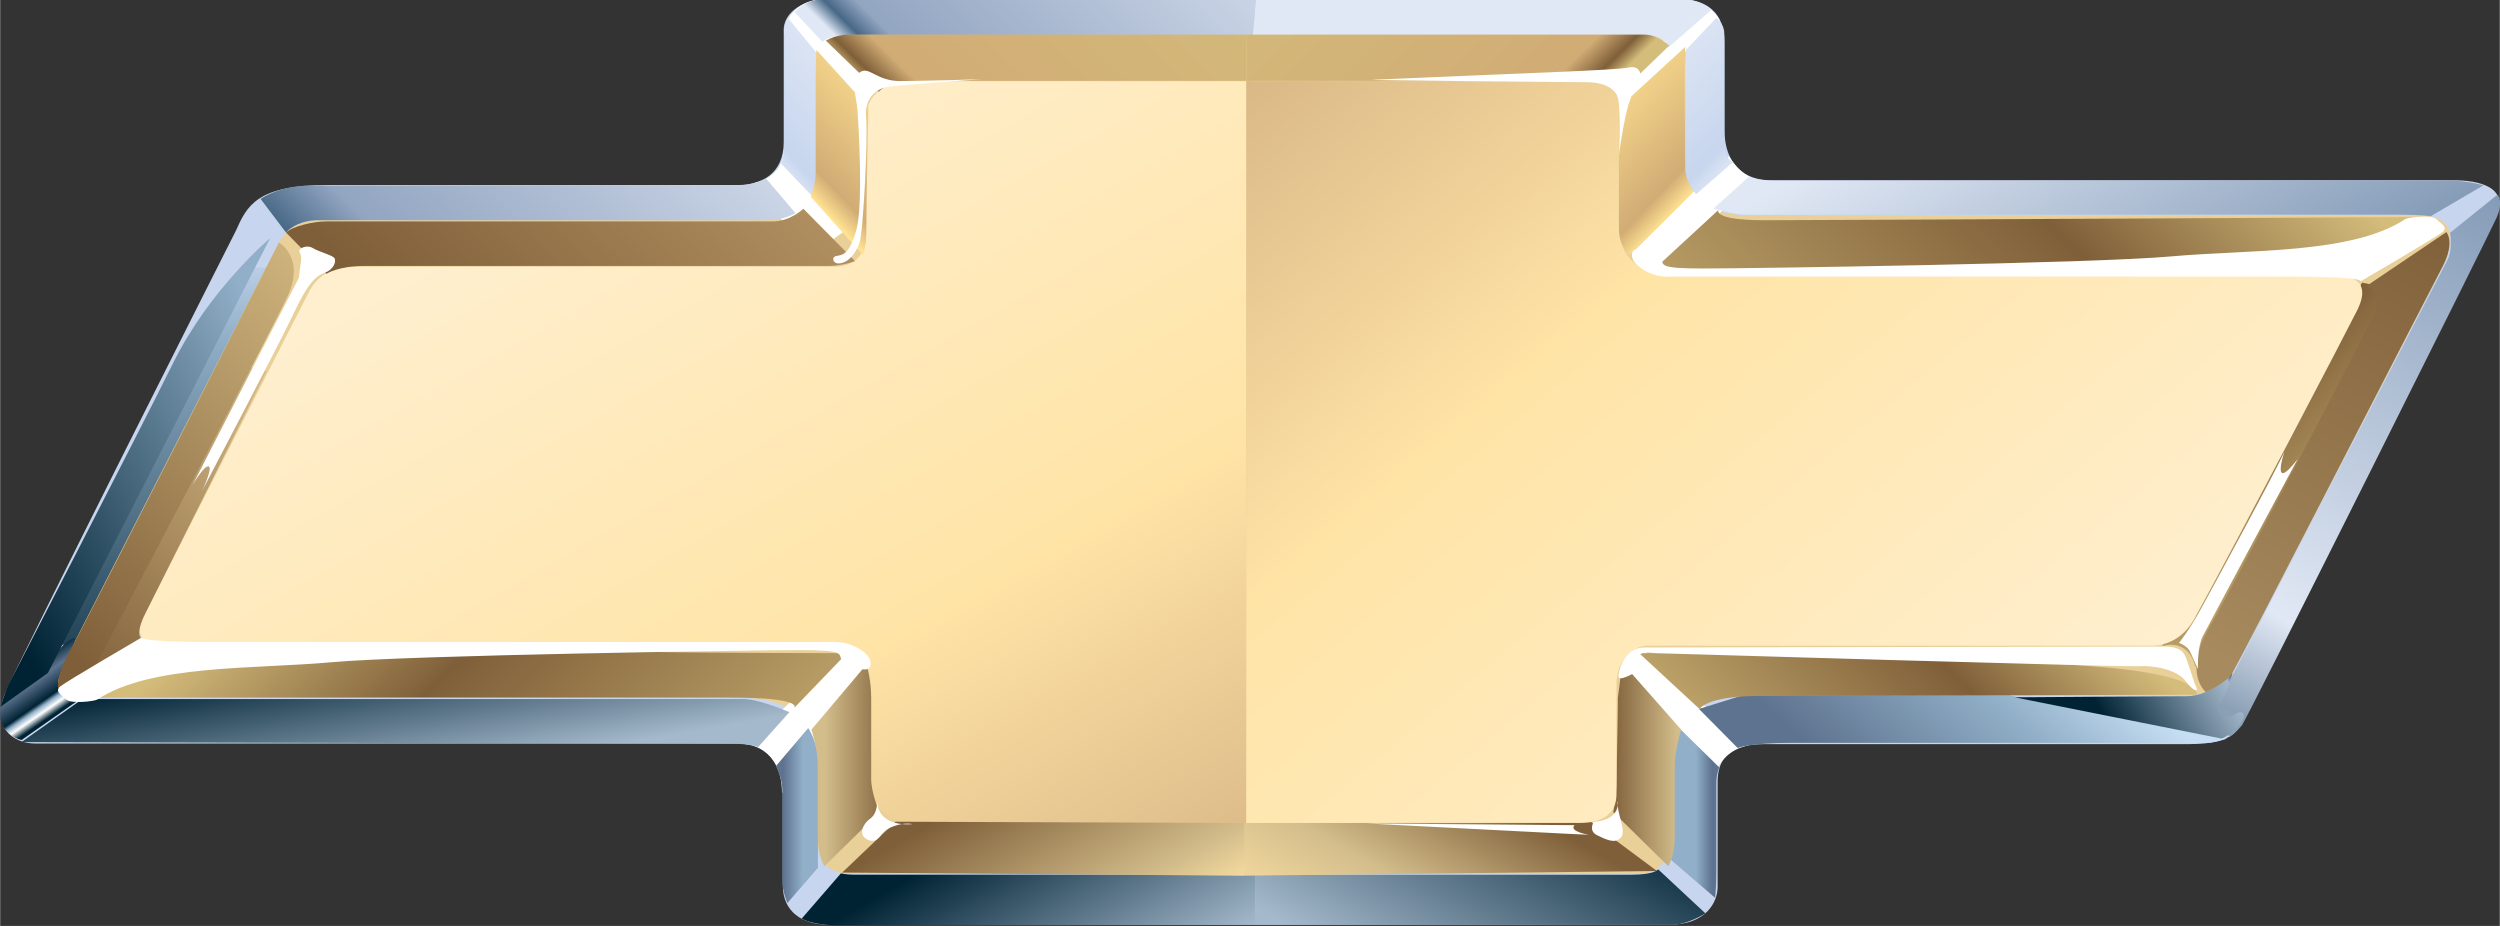 <?xml version="1.0" encoding="UTF-8"?>
<svg width="500" height="185.19" version="1.1" viewBox="-194.163 -444.386 219.235 81.213" xmlns="http://www.w3.org/2000/svg" xmlns:cc="http://creativecommons.org/ns#" xmlns:dc="http://purl.org/dc/elements/1.1/" xmlns:rdf="http://www.w3.org/1999/02/22-rdf-syntax-ns#" xmlns:xlink="http://www.w3.org/1999/xlink">
<rect x="-194.163" y="-444.386" width="219.235" height="81.213" fill="#333333" stroke="none"/>
<g transform="matrix(.736 0 0 -.723 -303.6 -83.811)">
<defs>
<path id="az" d="m-96.986-127.22h789.25v1096.3h-789.25z"/>
</defs>
<clipPath id="ay">
<use width="100%" height="100%" overflow="visible" xlink:href="#az"/>
</clipPath>
<g clip-path="url(#ay)">
<path d="m176.76 470.69c1.346 3.083 2.503 5.587 10.98 5.587h48.93c2.697 0 5.392 1.349 5.392 5.199v13.67c0 1.55 1.543 3.672 5.587 3.672h101.33c2.887 0 5.203-1.543 5.203-5.203v-10.79c0-2.888 1.346-5.97 5.585-5.97h81.292c2.888 0 6.741-0.768 5.01-4.432-1.738-3.656-28.126-57.194-29.917-60.772-0.687-1.371-1.22-3.198-6.564-3.198h-49.972c-2.369 0-6.26 0-6.26-4.581v-12.742c0-1.833-1.372-4.582-5.723-4.582h-100.26c-3.13 0-5.418 1.609-5.418 4.735v11.217c0 2.442-1.299 6.025-4.96 6.025h-84.158c-2.673 0-5.19 2.062-3.587 6.026 1.603 3.972 27.506 56.139 27.506 56.139" fill="#c7d6ee"/>
</g>
</g>
<g transform="matrix(.736 0 0 -.723 -303.6 -83.811)">
<linearGradient id="ax" x1="-1699.3" x2="-1698.3" y1="-91.81" y2="-91.81" gradientTransform="matrix(-30.092 -59.874 -63.275 .171 -56766 -1.0126e5)" gradientUnits="userSpaceOnUse">
<stop stop-color="#c7d6ee" offset="0"/>
<stop stop-color="#91afc8" offset=".185"/>
<stop stop-color="#002334" offset="1"/>
</linearGradient>
<path d="m155.69 420.51 2.339-8e-3 22.994 45.751-2.34 7e-3 -22.993-45.75z" fill="url(#ax)"/>
</g>
<g transform="matrix(.736 0 0 -.723 -303.6 -83.811)">
<defs>
<path id="aw" d="m-96.986-127.22h789.25v1096.3h-789.25z"/>
</defs>
<clipPath id="av">
<use width="100%" height="100%" overflow="visible" xlink:href="#aw"/>
</clipPath>
<g clip-path="url(#av)">
<path d="m237.2 414.05h-78.71c-2.746 0-3.708 1.255-2.64 3.39 5.96 11.853 25.56 50.836 26.067 51.871 0.596 1.217 2.04 2.705 4.704 2.705h52.818c5.48 0 6.413 2.395 6.413 6.721v12.884c0 1.733 1.15 2.885 3.171 2.885h96.738c2.6 0 3.75-0.859 3.75-2.592v-9.518c0-3.75-0.71-9.805 7.65-9.805h79.937c3.59 0 4.522-2.42 2.622-6.253-7.074-14.27-24.48-48.105-25.022-49.253-0.685-1.459-2.814-2.743-6.215-2.743h-52.47c-4.33 0-8.653-2.884-8.653-7.213v-10.995c0-2.002-1.202-3.42-3.342-3.42h-93.867c-2.904 0-4.012 1.644-4.012 3.837v10.004c0 3.458-2.307 7.495-8.939 7.495" fill="#e9cf98"/>
<path d="m342.16 416.63 11.025-11.49s0.787 2.52 3.777 3.144l-12.347 11.517s-1.983-1.122-2.455-3.17m-104.71-8.186s4.41-0.16 4.41-5.985l10.234 15.118-2.834 2.047-11.81-11.18zm108.78 57.246 11.625 11.331s-1.576 0.193-3.156 2.756l-11.527-11.725 3.058-2.362zm-5.027 23.152 10.74 9.159s1.183-0.687 1.675-1.773l-11.232-10.344-1.183 2.958zm-99.066 5.843c0 1.897 1.762 4.135 4.647 4.135l8.148-10.073s-2.44 0-2.822-0.9c-0.388-0.9-0.772-2.826-0.772-2.826l-9.201 9.664zm-3.517-18.143s3.482 0.552 3.482 4.274l8.077-9.503-5.148-3.721-6.411 8.95z" fill="#fff"/>
</g>
</g>
<g transform="matrix(.736 0 0 -.723 -303.6 -83.811)">
<linearGradient id="au" x1="-1697.5" x2="-1696.5" y1="-88.19" y2="-88.19" gradientTransform="matrix(36.837 36.837 36.181 -36.181 -88290 3931.5)" gradientUnits="userSpaceOnUse">
<stop stop-color="#e1e8f5" offset="0"/>
<stop stop-color="#92a5c1" offset=".899"/>
<stop stop-color="#476886" offset=".955"/>
<stop stop-color="#e1e8f5" offset="1"/>
</linearGradient>
<path d="m298.34 498.82-0.371-4.333h46.543c1.528 0 2.386-0.384 2.962-1.529l5.154 4.582s-1.296 1.28-3.654 1.28h-50.634z" fill="url(#au)"/>
</g>
<g transform="matrix(.736 0 0 -.723 -303.6 -83.811)">
<linearGradient id="at" x1="-1701.6" x2="-1700.6" y1="-83.679" y2="-83.679" gradientTransform="matrix(37.684 37.684 37.013 -37.013 67479 61509)" gradientUnits="userSpaceOnUse">
<stop stop-color="#e1e8f5" offset="0"/>
<stop stop-color="#476886" offset=".039"/>
<stop stop-color="#92a5c1" offset=".09"/>
<stop stop-color="#e1e8f5" offset="1"/>
</linearGradient>
<path d="m246.78 498.82c-1.241 0-2.674-0.614-3.434-1.565l3.34-3.627s0.667 0.859 3.34 0.859h47.943l0.371 4.333h-51.56z" fill="url(#at)"/>
</g>
<g transform="matrix(.736 0 0 -.723 -303.6 -83.811)">
<linearGradient id="as" x1="-1700.7" x2="-1699.7" y1="-74.355" y2="-74.355" gradientTransform="matrix(12.27 11.442 11.238 -12.051 21942 19044)" gradientUnits="userSpaceOnUse">
<stop stop-color="#e1e8f5" offset="0"/>
<stop stop-color="#c7d6ee" offset=".157"/>
<stop stop-color="#e1e8f5" offset="1"/>
</linearGradient>
<path d="m242.14 494.68v-13.206c0-2.073-0.415-2.581-0.415-2.581l3.685-3.916s0.527 1.352 0.527 2.183v13.085c0 0.826 0.074 2.03 0.074 2.03l-3.46 4.285s-0.411-0.749-0.411-1.88" fill="url(#as)"/>
</g>
<g transform="matrix(.736 0 0 -.723 -303.6 -83.811)">
<linearGradient id="ar" x1="-1714.5" x2="-1713.5" y1="-88.15" y2="-88.15" gradientTransform="matrix(-12.992 12.115 -11.899 -12.76 -22966 20127)" gradientUnits="userSpaceOnUse">
<stop stop-color="#e1e8f5" offset="0"/>
<stop stop-color="#c7d6ee" offset=".157"/>
<stop stop-color="#e1e8f5" offset="1"/>
</linearGradient>
<path d="m349.58 492.68s-0.1-1.536-0.1-2.362 0.1-11.981 0.1-12.809c0-0.826 1.203-2.358 1.203-2.358l4.409 3.902s-1.046 0.351-1.046 2.424v13.206c0 1.131-0.925 1.88-0.925 1.88l-3.641-3.883z" fill="url(#ar)"/>
</g>
<g transform="matrix(.736 0 0 -.723 -303.6 -83.811)">
<linearGradient id="aq" x1="-1701.6" x2="-1700.6" y1="-84.144" y2="-84.144" gradientTransform="matrix(42.266 42.266 41.512 -41.512 75609 68885)" gradientUnits="userSpaceOnUse">
<stop stop-color="#476886" offset="0"/>
<stop stop-color="#92a5c1" offset=".129"/>
<stop stop-color="#e1e8f5" offset="1"/>
</linearGradient>
<path d="m236.95 476.26c-1.382 0-48.863-0.055-51.393-0.055-3.671 0-5.83-1.619-5.83-1.619l3.02-4.063s1.208 1.489 3.874 1.489h53.577c1.866 0 3.268 0.844 3.268 0.844l-3.501 4.205s-1.719-0.801-3.015-0.801" fill="url(#aq)"/>
</g>
<g transform="matrix(.736 0 0 -.723 -303.6 -83.811)">
<linearGradient id="ap" x1="-1727.2" x2="-1726.2" y1="-82.108" y2="-82.108" gradientTransform="matrix(-4.953 7.074 6.947 4.865 -7828.9 13030)" gradientUnits="userSpaceOnUse">
<stop stop-color="#002334" offset="0"/>
<stop stop-color="#fff" offset=".107"/>
<stop stop-color="#91afc8" offset=".185"/>
<stop stop-color="#002334" offset=".242"/>
<stop stop-color="#5e738f" offset=".534"/>
<stop stop-color="#002334" offset=".758"/>
<stop stop-color="#002334" offset="1"/>
</linearGradient>
<path d="m154.27 417.08-5.475-3.84s-0.434-1.587 0.384-2.841c0.82-1.25 2.072-1.444 2.072-1.444l7.126 5.09s-4.033 0.19-2.355 3.177c1.678 2.988 1.587 4.113 1.587 4.113 0 1e-3 -1.958-0.321-3.339-4.255" fill="url(#ap)"/>
</g>
<g transform="matrix(.736 0 0 -.723 -303.6 -83.811)">
<linearGradient id="ao" x1="-1703.7" x2="-1702.7" y1="-92.986" y2="-92.986" gradientTransform="matrix(-38.142 -19.411 -19.065 37.462 -66571 -29136)" gradientUnits="userSpaceOnUse">
<stop stop-color="#91afc8" offset="0"/>
<stop stop-color="#002334" offset="1"/>
</linearGradient>
<path d="m169.3 454.68c-4.366-8.986-19.03-37.853-19.543-38.884-0.514-1.027-1.029-2.823-1.029-2.823l5.651 4.11 26.479 52.752s-7.191-6.164-11.558-15.155" fill="url(#ao)"/>
</g>
<g transform="matrix(.736 0 0 -.723 -303.6 -83.811)">
<linearGradient id="an" x1="-1712.4" x2="-1711.4" y1="-79.636" y2="-79.636" gradientTransform="matrix(-2.924 16.584 16.288 2.872 -3512.1 29031)" gradientUnits="userSpaceOnUse">
<stop stop-color="#a5b9cc" offset="0"/>
<stop stop-color="#002334" offset="1"/>
</linearGradient>
<path d="m158.49 413.92-7.263-5.225s82.73-0.204 84.82-0.204c2.087 0 2.964-0.399 2.964-0.399l3.726 4.234s-3.559 1.594-5.536 1.594h-78.711z" fill="url(#an)"/>
</g>
<g transform="matrix(.736 0 0 -.723 -303.6 -83.811)">
<linearGradient id="am" x1="-1667.5" x2="-1666.5" y1="-56.256" y2="-56.256" gradientTransform="matrix(4.859 0 0 -4.772 8344.4 131.31)" gradientUnits="userSpaceOnUse">
<stop stop-color="#5e738f" offset="0"/>
<stop stop-color="#91afc8" offset=".489"/>
<stop stop-color="#91afc8" offset="1"/>
</linearGradient>
<path d="m241.13 405.78s0.762-1.531 0.762-2.752v-10.939c0-1.565 0.61-2.922 0.61-2.922l3.635 4.282v13.104c0 2.091-1.153 3.85-1.153 3.85l-3.854-4.623z" fill="url(#am)"/>
</g>
<g transform="matrix(.736 0 0 -.723 -303.6 -83.811)">
<linearGradient id="al" x1="-1729.5" x2="-1728.5" y1="-62.356" y2="-62.356" gradientTransform="matrix(-6.016 0 0 -5.909 -10052 31.774)" gradientUnits="userSpaceOnUse">
<stop stop-color="#5e738f" offset="0"/>
<stop stop-color="#91afc8" offset=".32"/>
<stop stop-color="#91afc8" offset="1"/>
</linearGradient>
<path d="m347.35 407.9v-13.105l5.705-4.99s0.141 1.33 0.141 2.892v10.944c0 1.22 0.354 1.988 0.354 1.988l-4.988 4.987s-1.212-0.621-1.212-2.716" fill="url(#al)"/>
</g>
<g transform="matrix(.736 0 0 -.723 -303.6 -83.811)">
<linearGradient id="ak" x1="-1703.3" x2="-1702.3" y1="-81.167" y2="-81.167" gradientTransform="matrix(16.456 28.503 27.995 -16.163 30620 47614)" gradientUnits="userSpaceOnUse">
<stop stop-color="#a5b9cc" offset="0"/>
<stop stop-color="#002334" offset="1"/>
</linearGradient>
<path d="m343.08 392.61h-44.848v-6.086h49.627c1.687 0 3.654 1.122 4.028 1.407l-5.624 5.333s-0.371-0.654-3.183-0.654" fill="url(#ak)"/>
</g>
<g transform="matrix(.736 0 0 -.723 -303.6 -83.811)">
<linearGradient id="aj" x1="-1695.3" x2="-1694.3" y1="-90.087" y2="-90.087" gradientTransform="matrix(16.584 -28.724 -28.212 -16.288 25840 -49765)" gradientUnits="userSpaceOnUse">
<stop stop-color="#002334" offset="0"/>
<stop stop-color="#a5b9cc" offset=".775"/>
<stop stop-color="#a5b9cc" offset="1"/>
</linearGradient>
<path d="m244.21 387.29s1.155-0.819 4.383-0.819c3.225 0 49.636 0.059 49.636 0.059v6.086h-47.902c-0.867 0-1.447 0.161-1.447 0.161l-4.67-5.487z" fill="url(#aj)"/>
</g>
<g transform="matrix(.736 0 0 -.723 -303.6 -83.811)">
<linearGradient id="ai" x1="-1700.4" x2="-1699.4" y1="-88.448" y2="-88.448" gradientTransform="matrix(74.06 -128.27 -125.99 -72.739 1.15e5 -2.2407e5)" gradientUnits="userSpaceOnUse">
<stop stop-color="#ffefcf" offset="0"/>
<stop stop-color="#ffe4a6" offset=".461"/>
<stop stop-color="#bc956e" offset="1"/>
</linearGradient>
<path d="m257.1 488.87c-2.598 0-5.192-1.444-5.192-4.329v-14.132c0-2.881-1.732-4.036-3.75-4.036h-57.43c-2.333 0-4.138-0.973-5.175-2.936-0.849-1.613-15.191-30.358-19.826-39.648-1.005-2.015-0.127-3.24 2.452-3.24h80.27c3.459 0 4.037-3.174 4.037-6.344v-10.982c0-2.023 2.017-4.33 4.325-4.33h40.381v89.977h-40.092z" fill="url(#ai)"/>
</g>
<g transform="matrix(.736 0 0 -.723 -303.6 -83.811)">
<linearGradient id="ah" x1="-1701.8" x2="-1700.8" y1="-80.605" y2="-80.605" gradientTransform="matrix(20.773 23.156 22.743 -20.403 37558 38162)" gradientUnits="userSpaceOnUse">
<stop stop-color="#5e738f" offset="0"/>
<stop stop-color="#91afc8" offset=".607"/>
<stop stop-color="#c7dff4" offset="1"/>
</linearGradient>
<path d="m351.13 412.72 4.624-4.753s1.154 0.639 6.55 0.639h49.314c1.025 0 2.438 0.515 2.438 0.515l-26.068 5.264s-30.18-0.021-31.592 0" fill="url(#ah)"/>
</g>
<g transform="matrix(.736 0 0 -.723 -303.6 -83.811)">
<linearGradient id="ag" x1="-1697.9" x2="-1696.9" y1="-89.246" y2="-89.246" gradientTransform="matrix(27.579 -47.768 -46.917 -27.088 43028 -83030)" gradientUnits="userSpaceOnUse">
<stop stop-color="#e1e8f5" offset="0"/>
<stop stop-color="#7f97b4" offset=".815"/>
<stop stop-color="#476886" offset=".904"/>
<stop stop-color="#002334" offset="1"/>
</linearGradient>
<path d="m352.86 473.43s2.254-0.753 4.094-0.753h77.647c2.363 0 3.742-0.176 3.742-0.176l6.275 3.74s-2.014 0.575-4.028 0.575h-80.639c-2.015 0-2.855 0.471-2.855 0.471l-4.236-3.857z" fill="url(#ag)"/>
</g>
<g transform="matrix(.736 0 0 -.723 -303.6 -83.811)">
<linearGradient id="af" x1="-1702.3" x2="-1701.3" y1="-85.482" y2="-85.482" gradientTransform="matrix(44.945 77.847 76.46 -44.144 83459 1.2916e5)" gradientUnits="userSpaceOnUse">
<stop stop-color="#8ca0b5" offset="0"/>
<stop stop-color="#e1e8f5" offset=".14"/>
<stop stop-color="#7f97b4" offset=".815"/>
<stop stop-color="#476886" offset=".904"/>
<stop stop-color="#002334" offset="1"/>
</linearGradient>
<path d="m440.64 470.48s0.355-1.97-0.316-3.309c-0.669-1.338-24.138-47.495-25.198-49.615-1.062-2.119-3.457-2.9-3.457-2.9l2.675-5.348s0.947 0.72 1.507 1.447c0.557 0.724 29.434 59.484 30.327 61.545 0.89 2.063 0.107 2.809 0.107 2.809l-5.645-4.629z" fill="url(#af)"/>
</g>
<g transform="matrix(.736 0 0 -.723 -303.6 -83.811)">
<linearGradient id="ae" x1="-1698.1" x2="-1697.1" y1="-76.096" y2="-76.096" gradientTransform="matrix(15.919 9.191 9.027 -15.635 28119 14828)" gradientUnits="userSpaceOnUse">
<stop stop-color="#002334" offset="0"/>
<stop stop-color="#a5b9cc" offset=".815"/>
<stop stop-color="#002334" offset=".888"/>
<stop stop-color="#002334" offset="1"/>
</linearGradient>
<path d="m409.18 414.26c-3.082 0-20.42-0.132-20.42-0.132l24.658-5.007s1.542 0.637 2.313 1.927c0.772 1.284-3e-3 1.668-0.9 0.898-0.897-0.775-2.438 0.509-1.67 1.409 0.773 0.904 1.541 3.729 1.541 3.729-1e-3 1e-3 -2.438-2.824-5.522-2.824" fill="url(#ae)"/>
</g>
<g transform="matrix(.736 0 0 -.723 -303.6 -83.811)">
<linearGradient id="ad" x1="-1698.7" x2="-1697.7" y1="-88.127" y2="-88.127" gradientTransform="matrix(52.068 -52.068 -51.14 -51.139 84127 -92519)" gradientUnits="userSpaceOnUse">
<stop stop-color="#d4bc7b" offset="0"/>
<stop stop-color="#7f5f39" offset=".332"/>
<stop stop-color="#d4bc7b" offset="1"/>
</linearGradient>
<path d="m179.79 418.23c-16.148-1.078-21.305-4.131-21.305-4.131h77.112c8.769 0 7.768-1.199 7.719-1.253l6.278 6.639s-15.252 0-24.942 0.178c-1.232 0.022-2.614 0.033-4.123 0.033-10.357 0-26.643-0.528-40.739-1.466m63.524-5.386 2e-3 2e-3 -2e-3 -2e-3z" fill="url(#ad)"/>
</g>
<g transform="matrix(.736 0 0 -.723 -303.6 -83.811)">
<linearGradient id="ac" x1="-1702" x2="-1701" y1="-83.623" y2="-83.623" gradientTransform="matrix(-37.191 -37.191 36.528 -36.528 -59853 -65922)" gradientUnits="userSpaceOnUse">
<stop stop-color="#d4bc7b" offset="0"/>
<stop stop-color="#7f5f39" offset=".332"/>
<stop stop-color="#d4bc7b" offset="1"/>
</linearGradient>
<path d="m361.67 419.66c-6.86-0.178-17.662-0.178-17.662-0.178l7.199-6.779s0.741 1.587 7.093 1.587c6.356 0 52.158 0.157 52.158 0.157s0.773 2.504-12.714 3.466c-10.624 0.759-26.656 1.765-34.406 1.765" fill="url(#ac)"/>
</g>
<g transform="matrix(.736 0 0 -.723 -303.6 -83.811)">
<linearGradient id="ab" x1="-1701.9" x2="-1700.9" y1="-85.283" y2="-85.283" gradientTransform="matrix(-60.113 -60.113 59.042 -59.042 -96858 -1.0685e5)" gradientUnits="userSpaceOnUse">
<stop stop-color="#d4bc7b" offset="0"/>
<stop stop-color="#7f5f39" offset=".332"/>
<stop stop-color="#d4bc7b" offset="1"/>
</linearGradient>
<path d="m345.36 465.66s10.805 0 17.667-0.179 48.455 1.707 59.895 2.785c11.439 1.076 15.088 4.128 15.088 4.128s-72.724-0.388-79.078-0.388c-6.35 0-5.464 1.259-5.464 1.259l-8.108-7.605z" fill="url(#ab)"/>
</g>
<g transform="matrix(.736 0 0 -.723 -303.6 -83.811)">
<linearGradient id="aa" x1="-1680.6" x2="-1679.6" y1="-68.347" y2="-68.347" gradientTransform="matrix(7.852 0 0 -7.712 13443 -121.21)" gradientUnits="userSpaceOnUse">
<stop stop-color="#d3bd8b" offset="0"/>
<stop stop-color="#7f5f39" offset="1"/>
</linearGradient>
<path d="m245.37 410.21s0.771-2.502 0.771-4.429v-8.668c0-2.311 0.772-3.469 0.772-3.469l6.549 6.552s-0.978 2.31-0.978 4.044v9.773c0 2.26-0.564 4.098-0.564 4.098l-6.55-7.901z" fill="url(#aa)"/>
</g>
<g transform="matrix(.736 0 0 -.723 -303.6 -83.811)">
<linearGradient id="bm" x1="-1723" x2="-1722" y1="-68.35" y2="-68.35" gradientTransform="matrix(-7.854 0 0 -7.713 -13184 -121.25)" gradientUnits="userSpaceOnUse">
<stop stop-color="#d3bd8b" offset="0"/>
<stop stop-color="#7f5f39" offset="1"/>
</linearGradient>
<path d="m341.47 414.07c0-2.26-0.152-8.308-0.152-10.044 0-1.729-0.398-3.828-0.398-3.828l6.548-6.552s0.773 1.159 0.773 3.469v8.668c0 1.927 0.77 4.429 0.77 4.429l-7.013 8.083" fill="url(#bm)"/>
</g>
<g transform="matrix(.736 0 0 -.723 -303.6 -83.811)">
<linearGradient id="bl" x1="-1694.5" x2="-1693.5" y1="-90.373" y2="-90.373" gradientTransform="matrix(14.594 -25.278 -24.828 -14.334 22754 -43725)" gradientUnits="userSpaceOnUse">
<stop stop-color="#7f5f39" offset="0"/>
<stop stop-color="#d3bd8b" offset=".646"/>
<stop stop-color="#ffe4a6" offset=".888"/>
<stop stop-color="#ffe4a6" offset="1"/>
</linearGradient>
<path d="m249.03 392.87 47.773-0.384 0.193 4e-3v6.398l-41.61 0.15-6.356-6.168z" fill="url(#bl)"/>
</g>
<g transform="matrix(.736 0 0 -.723 -303.6 -83.811)">
<linearGradient id="bk" x1="-1700.3" x2="-1699.3" y1="-95.005" y2="-95.005" gradientTransform="matrix(-15.943 -27.615 -27.122 15.659 -29360 -45063)" gradientUnits="userSpaceOnUse">
<stop stop-color="#7f5f39" offset="0"/>
<stop stop-color="#d3bd8b" offset=".455"/>
<stop stop-color="#ffe4a6" offset=".888"/>
<stop stop-color="#ffe4a6" offset="1"/>
</linearGradient>
<path d="m297.19 398.89h-0.192v-6.398l49.122 0.57-7.897 5.978-41.033-0.15z" fill="url(#bk)"/>
</g>
<g transform="matrix(.736 0 0 -.723 -303.6 -83.811)">
<linearGradient id="bj" x1="-1701.6" x2="-1700.6" y1="-83.171" y2="-83.171" gradientTransform="matrix(33.702 33.702 33.101 -33.101 60360 55074)" gradientUnits="userSpaceOnUse">
<stop stop-color="#d4bc7b" offset="0"/>
<stop stop-color="#7f5f39" offset=".039"/>
<stop stop-color="#d1ac75" offset=".107"/>
<stop stop-color="#d4bc7b" offset="1"/>
</linearGradient>
<path d="m249.67 494.52c-1.349 0-2.597-0.727-2.597-0.727l6.332-6.23s0.624 1.353 5.086 1.353h38.692v5.604h-47.513z" fill="url(#bj)"/>
</g>
<g transform="matrix(.736 0 0 -.723 -303.6 -83.811)">
<linearGradient id="bi" x1="-1706.4" x2="-1705.4" y1="-88.205" y2="-88.205" gradientTransform="matrix(-34.291 34.291 -33.68 -33.68 -61152 56024)" gradientUnits="userSpaceOnUse">
<stop stop-color="#d4bc7b" offset="0"/>
<stop stop-color="#7f5f39" offset=".039"/>
<stop stop-color="#d1ac75" offset=".107"/>
<stop stop-color="#d4bc7b" offset="1"/>
</linearGradient>
<path d="m297.19 494.52v-5.604h38.692c4.462 0 5.386-1.942 5.386-1.942l6.33 6.227s-1.544 1.319-2.893 1.319h-47.515z" fill="url(#bi)"/>
</g>
<g transform="matrix(.736 0 0 -.723 -303.6 -83.811)">
<linearGradient id="bh" x1="-1700.7" x2="-1699.7" y1="-74.64" y2="-74.64" gradientTransform="matrix(12.532 11.686 11.478 -12.309 22414 19432)" gradientUnits="userSpaceOnUse">
<stop stop-color="#ffe292" offset="0"/>
<stop stop-color="#d1ac75" offset=".157"/>
<stop stop-color="#ffe292" offset="1"/>
</linearGradient>
<path d="m245.87 489.08v-11.313c0-1.342-0.589-2.932-0.589-2.932l6.201-7.038s0.419 0.585 0.419 3.516c0 2.933 0.25 14.41 0.25 14.41l-6.199 6.954s-0.082-1.839-0.082-3.597" fill="url(#bh)"/>
</g>
<g transform="matrix(.736 0 0 -.723 -303.6 -83.811)">
<linearGradient id="bg" x1="-1714.4" x2="-1713.4" y1="-88.148" y2="-88.148" gradientTransform="matrix(-13.064 12.183 -11.966 -12.831 -23101 20231)" gradientUnits="userSpaceOnUse">
<stop stop-color="#ffe292" offset="0"/>
<stop stop-color="#d1ac75" offset=".157"/>
<stop stop-color="#ffe292" offset="1"/>
</linearGradient>
<path d="m341.52 485.59v-14.066c0-2.932 1.371-3.725 1.371-3.725l7.578 7.634s-0.988 1.597-0.988 2.935c0 1.342-0.064 9.521-0.064 11.28s0.077 3.386 0.077 3.386l-7.974-7.444z" fill="url(#bg)"/>
</g>
<g transform="matrix(.736 0 0 -.723 -303.6 -83.811)">
<linearGradient id="bf" x1="-1701.6" x2="-1700.6" y1="-83.839" y2="-83.839" gradientTransform="matrix(39.149 39.149 38.452 -38.451 70042 63846)" gradientUnits="userSpaceOnUse">
<stop stop-color="#7f5f39" offset="0"/>
<stop stop-color="#bd9b6a" offset="1"/>
</linearGradient>
<path d="m240.74 471.86h-53.166c-1.541 0-4.047-0.578-4.817-1.35l4.817-5.009s1.347 0.962 4.623 0.962h55.285c1.543 0 3.082 0.581 3.082 0.581l-6.162 6.355s-1.543-1.539-3.662-1.539" fill="url(#bf)"/>
</g>
<g transform="matrix(.736 0 0 -.723 -303.6 -83.811)">
<linearGradient id="be" x1="-1692.3" x2="-1691.3" y1="-88.447" y2="-88.447" gradientTransform="matrix(16.656 -16.656 -16.359 -16.359 27154 -29186)" gradientUnits="userSpaceOnUse">
<stop stop-color="#7f5f39" offset="0"/>
<stop stop-color="#d4bc7b" offset="1"/>
</linearGradient>
<path d="m406.34 420.34s2.977 1.12 3.908-2.416c0 0 0.744-1.119 2.79 1.861 2.046 2.976 21.4 42.785 21.208 43.349-0.187 0.556-4.094 1.302-4.094 1.302l-23.812-44.096z" fill="url(#be)"/>
</g>
<g transform="matrix(.736 0 0 -.723 -303.6 -83.811)">
<linearGradient id="bd" x1="-1702.5" x2="-1701.5" y1="-85.197" y2="-85.197" gradientTransform="matrix(36.753 70.793 69.531 -36.098 68907 1.1787e5)" gradientUnits="userSpaceOnUse">
<stop stop-color="#a78a5e" offset="0"/>
<stop stop-color="#7f5f39" offset=".764"/>
<stop stop-color="#674c2b" offset=".916"/>
<stop stop-color="#674c2b" offset="1"/>
</linearGradient>
<path d="m430.71 464.05c0.933-0.556 1.862-1.302 0.56-4.091-1.301-2.786-16.186-31.813-19.346-37.392-3.163-5.58-0.376-7.813-0.376-7.813s2.422 1.119 3.149 2.325c0.734 1.21 23.459 46.23 25.024 49.253 1.564 3.024 0.479 4.234 0.479 4.234l-9.49-6.516z" fill="url(#bd)"/>
</g>
<g transform="matrix(.736 0 0 -.723 -303.6 -83.811)">
<linearGradient id="bc" x1="-1703.2" x2="-1702.2" y1="-87.786" y2="-87.786" gradientTransform="matrix(-104.47 124.5 122.28 102.61 -1.6681e5 2.2146e5)" gradientUnits="userSpaceOnUse">
<stop stop-color="#ffefcf" offset="0"/>
<stop stop-color="#ffe4a6" offset=".461"/>
<stop stop-color="#bc956e" offset="1"/>
</linearGradient>
<path d="m297.19 488.87v-89.977h39.786c2.305 0 4.325 0.865 4.325 3.466v13.419c0 2.595 1.728 4.609 3.749 4.609h60.019c2.106 0 3.998 1.233 5.095 3.261 4.904 9.068 18.411 35.365 19.433 37.485 1.248 2.588 0.476 4.087-2.416 4.087h-79.537c-3.46 0-6.059 2.593-6.059 5.766v14.709c0 2.019-1.153 3.174-3.747 3.174h-40.648v1e-3z" fill="url(#bc)"/>
</g>
<g transform="matrix(.736 0 0 -.723 -303.6 -83.811)">
<linearGradient id="bb" x1="-1701.6" x2="-1700.6" y1="-83.491" y2="-83.491" gradientTransform="matrix(36.113 36.113 35.469 -35.469 64565 58909)" gradientUnits="userSpaceOnUse">
<stop stop-color="#7f5f39" offset="0"/>
<stop stop-color="#e9cf98" offset="1"/>
</linearGradient>
<path d="m157.84 416.6 7.7 4.669s-0.882 0.384 0.504 3.159c1.388 2.775 14.389 29.283 14.389 29.283l-2.901 0.628-19.692-37.739z" fill="url(#bb)"/>
</g>
<g transform="matrix(.736 0 0 -.723 -303.6 -83.811)">
<linearGradient id="ba" x1="-1701.6" x2="-1700.6" y1="-84.645" y2="-84.645" gradientTransform="matrix(48.631 48.631 47.764 -47.764 86946 79132)" gradientUnits="userSpaceOnUse">
<stop stop-color="#7f5f39" offset="0"/>
<stop stop-color="#e4cb90" offset="1"/>
</linearGradient>
<path d="m157.14 420.04c-1.927-3.468-1.539-4.814-1.539-4.814l4.622 3.082s20.611 39.875 22.73 44.5c2.12 4.622-1.039 6.505-1.039 6.505s-22.847-45.806-24.774-49.273" fill="url(#ba)"/>
</g>
<path d="m-185.65-383.03c-0.225 0.148-2.298 0.4-2.703 0-0.406-0.395-1.084-0.705-0.542-1.149 0.543-0.445 7.211-4.338 7.211-4.338s-0.81 0.442 6.042 0.442h54.807c1.443 0 2.794 0.973 2.975 1.593 0.18 0.621-0.181 0.885-0.631 0.799-0.449-0.09-1.623-0.444-1.893-0.888-0.27-0.441 0.361-0.795-3.607-0.795-3.966 0-34.254 0.444-41.104 1.062-6.852 0.621-15.869 0.178-20.555 3.275m202.44-42.145c0.224-0.145 2.3-0.396 2.705 0 0.405 0.399 1.082 0.708 0.541 1.152-0.541 0.442-7.211 4.338-7.211 4.338s0.809-0.442-6.041-0.442h-54.808c-1.442 0-2.794-0.972-2.973-1.593-0.181-0.622 0.179-0.888 0.627-0.798 0.455 0.09 1.625 0.444 1.896 0.885 0.269 0.445-0.362 0.796 3.605 0.796s34.252-0.441 41.106-1.06c6.849-0.621 15.867-0.177 20.552-3.277m-184.74 5.122c0-0.627 0.354-1.81 0.072-2.156-0.284-0.35 0.566-0.767 1.134-0.421 0.567 0.349 1.771 0.627 1.913 0.906 0.142 0.278-0.07 0.973-0.85 1.252-0.78 0.278-1.489 0.905-2.694 3.479-1.206 2.579-8.082 15.667-8.082 15.667s0.994-2.088 0.568-2.159c-0.425-0.069-1.417 1.673-1.417 1.673l9.356-18.241zm47.398-1.232c-0.587 0.058-0.75-0.573-0.25-0.655 0.503-0.083 1.169-0.122 1.753-2.379 0.586-2.257 0.169-9.105 0.084-10.334-0.084-1.231-0.668-2.706 0.169-3.362 0.834-0.658 1.419 0.738 3.59 0.738 2.17 0 7.099-0.164 7.099-0.164s-6.932 0.489-8.102 0.655c-1.169 0.165-2.171 1.066-2.005 2.707 0.169 1.641-0.249 10.091-0.582 10.992-0.335 0.901-0.921 1.721-1.756 1.803m46.764-16.106c-0.92 0.042 17.609 0.214 18.777 0.214 1.169 0 2.505 0.349 2.757 1.495 0.25 1.15 0.073 4.914 0.073 4.914s0.576-4.832 1.412-5.733c0.835-0.905 0.585-2.215-0.501-1.972-1.086 0.249-9.685 0.513-22.517 1.081m24.743 50.285c-0.583-0.085-1.249-0.163-1.418 0.328-0.167 0.488 0.749 0.817-0.167 1.306-0.914 0.492-1.597 0.794-1.597 0.384 0-0.41 0.472-2.511 2.223-2.511s44.938-0.081 45.608-0.081c0.664 0 1.498 0.081 1.83 0.738 0.333 0.655 0.749 2.29 1.001 2.783 0.248 0.491-0.167 0.491-0.919-0.492-0.749-0.983-2.663-1.39-4.162-1.308-1.501 0.082-42.4-1.144-42.4-1.144m47.645 1.39s-0.415-0.899-0.666-1.475c-0.25-0.571-0.999-0.814-0.999-0.814s0.832-0.985 1.997-3.11c1.168-2.125 6.666-12.273 7.248-13.664 0 0-1.25 3.767 1.166 0.655 0 0-7.83 14.561-8.33 15.544-0.498 0.983-0.416 2.864-0.416 2.864m-115.85 11.452s0.099 1.177-0.596 1.665c-0.696 0.489-0.996 1.369-0.398 1.761 0.597 0.391 0.995 0.195 1.393-0.392 0.399-0.586 1.794-1.076 2.689-0.879 1e-3 -5.6e-4 -3.089 0.387-3.089-2.155m42.93 2.096s16.81 0.87 17.805 0.915l1.692 0.076s-1.784-0.278-1.256-0.84l-18.242-0.151zm19.923-0.137s-0.497 0.782 0.299 1.171c0.799 0.391 1.597 0.782 2.094 0.195 0.497-0.586-0.398-2.151-0.3-3.227 0-5.6e-4 0.399 1.664-2.093 1.86" fill="#fff"/>
</svg>
